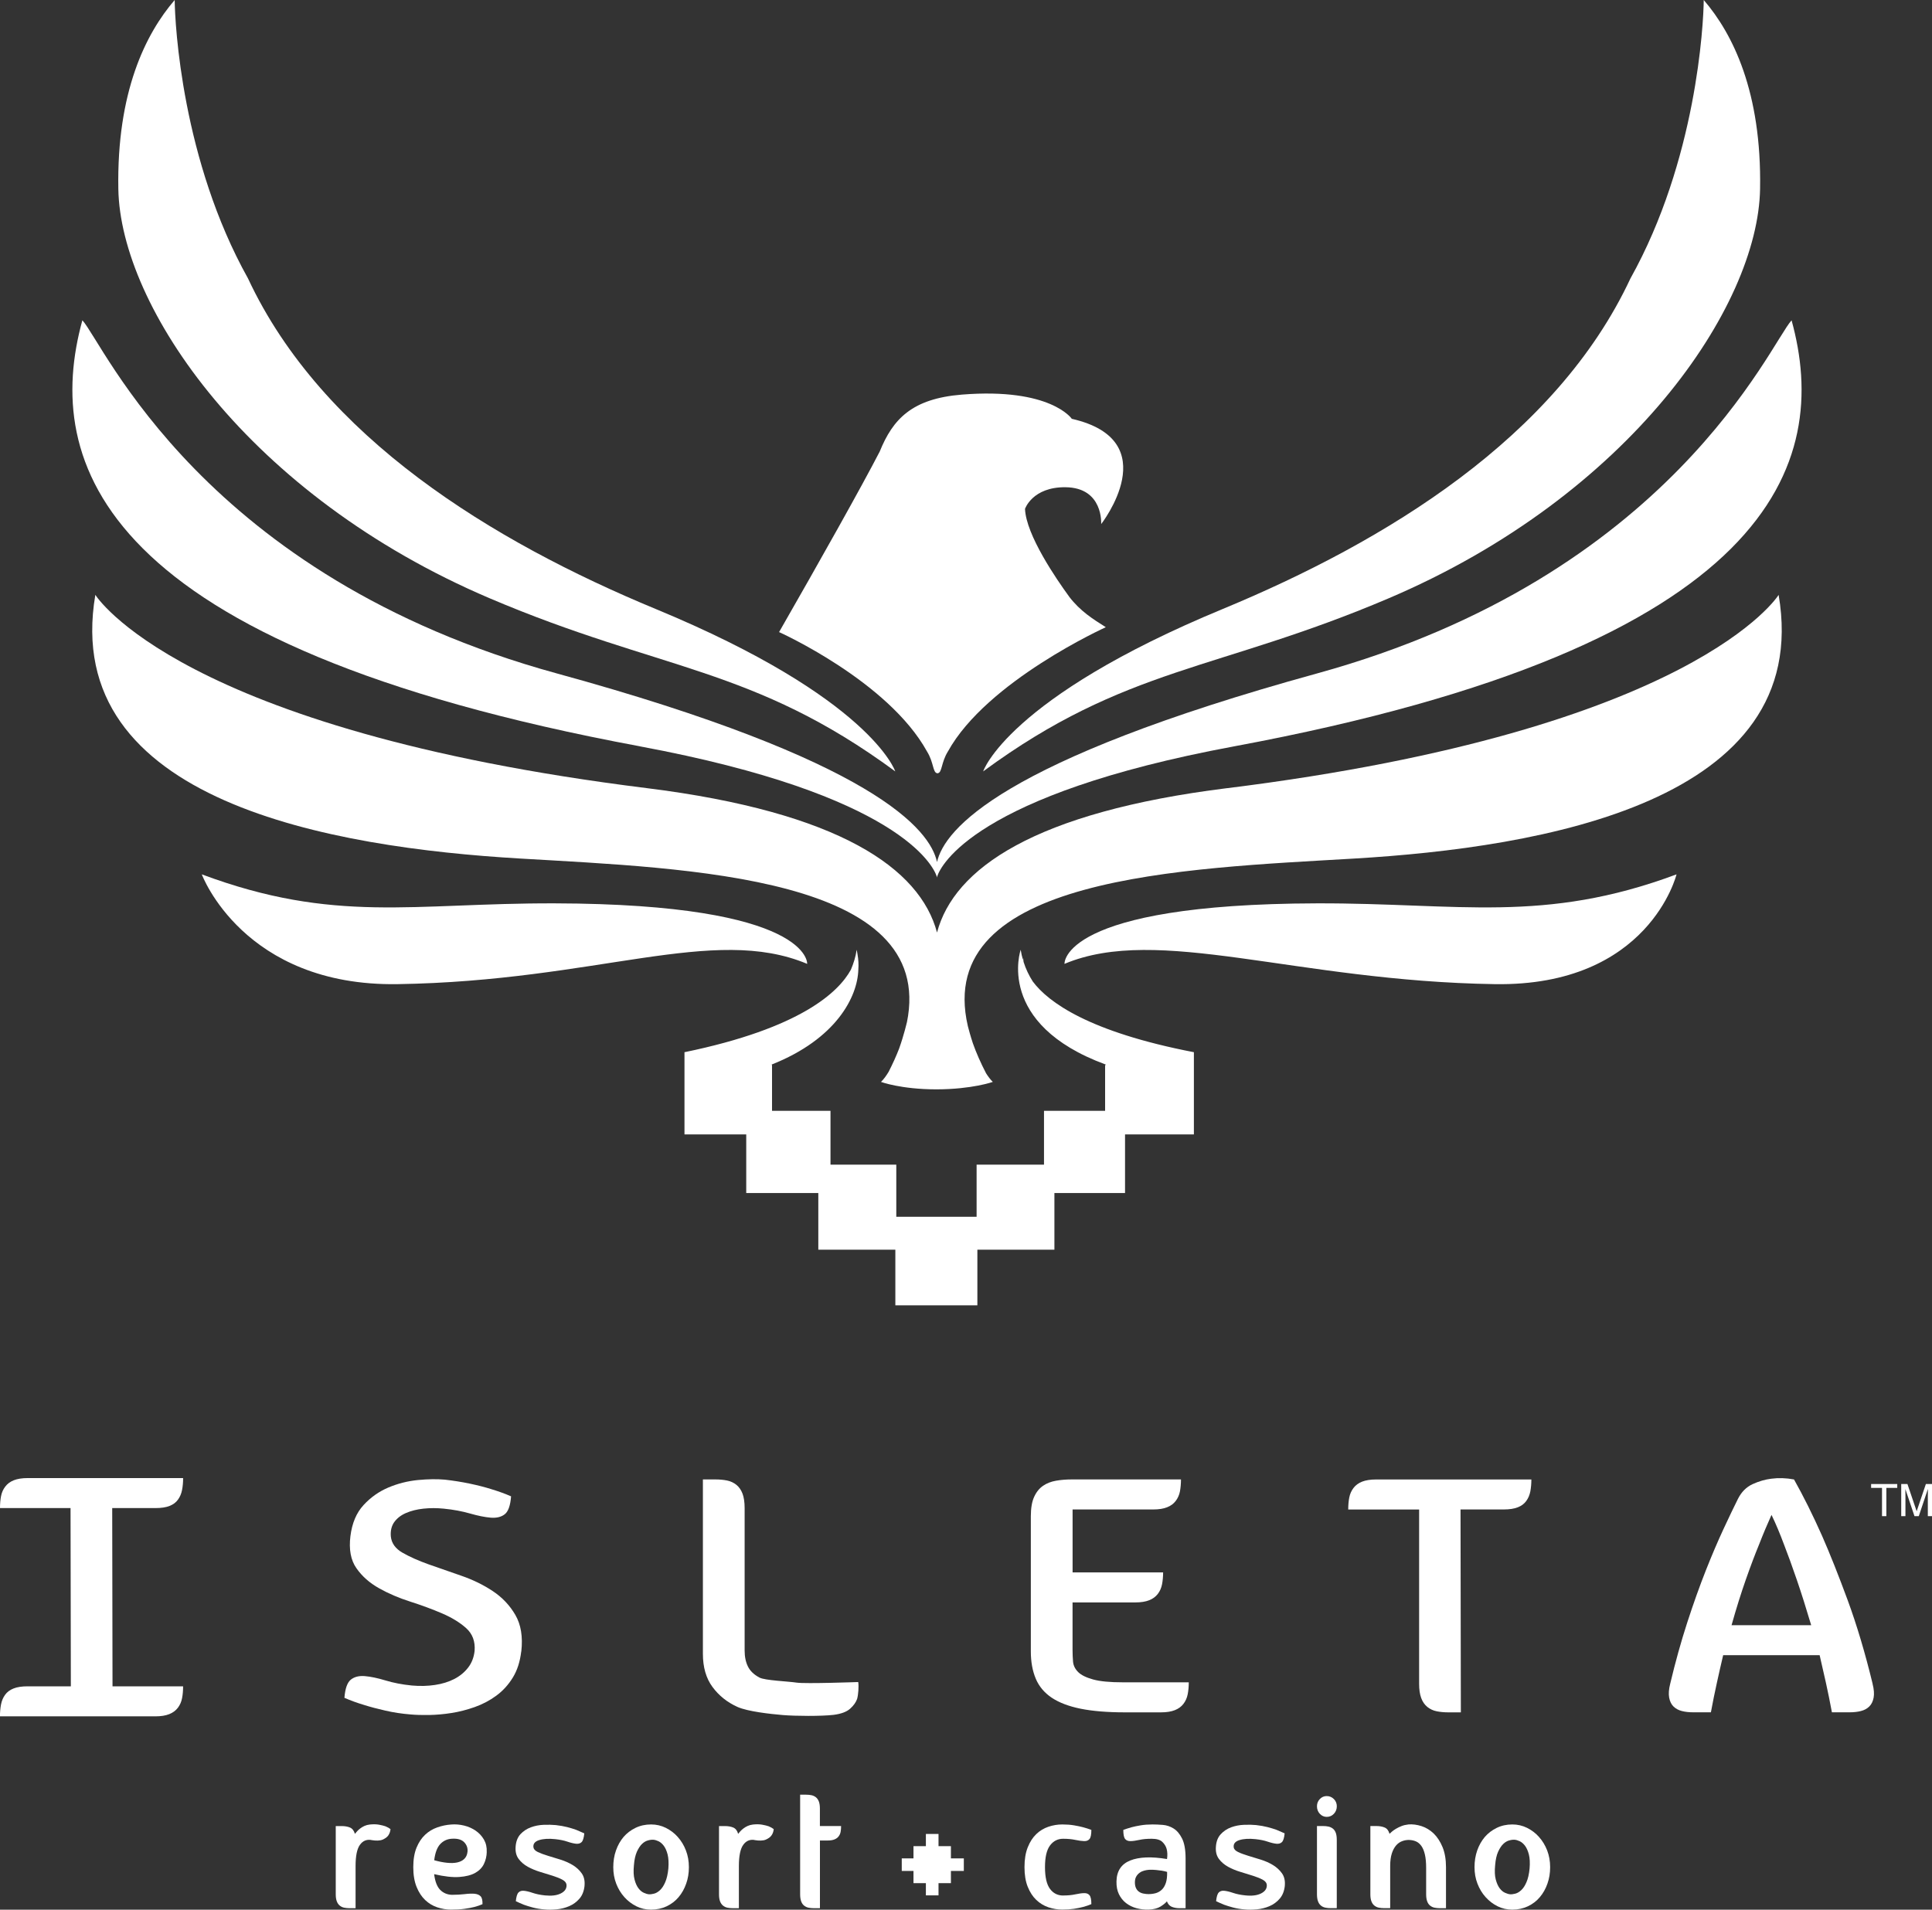 <?xml version="1.0" encoding="UTF-8"?> <svg xmlns="http://www.w3.org/2000/svg" width="88" height="87" viewBox="0 0 88 87" fill="none"><rect x="0" y="0" width="88" height="87" fill="#333333" stroke="none"/><path d="M23.741 75.241C23.686 75.703 23.56 76.098 23.357 76.427C23.154 76.757 22.905 77.031 22.606 77.25C22.307 77.471 21.979 77.642 21.623 77.769C21.265 77.895 20.912 77.986 20.561 78.04C20.21 78.096 19.87 78.124 19.546 78.131C19.22 78.136 18.941 78.127 18.707 78.106C18.302 78.074 17.918 78.015 17.557 77.932C17.194 77.85 16.875 77.765 16.598 77.678C16.267 77.579 15.964 77.469 15.688 77.348C15.72 76.93 15.816 76.656 15.975 76.524C16.135 76.393 16.348 76.338 16.614 76.359C16.881 76.381 17.195 76.447 17.557 76.556C17.918 76.666 18.318 76.743 18.756 76.787C19.129 76.821 19.48 76.812 19.811 76.762C20.142 76.713 20.434 76.622 20.691 76.491C20.946 76.359 21.157 76.186 21.322 75.972C21.488 75.758 21.586 75.502 21.618 75.206C21.65 74.778 21.522 74.435 21.235 74.175C20.948 73.918 20.579 73.692 20.132 73.5C19.684 73.308 19.201 73.13 18.685 72.965C18.168 72.8 17.694 72.598 17.263 72.355C16.832 72.113 16.488 71.809 16.233 71.441C15.976 71.074 15.887 70.587 15.961 69.983C16.035 69.39 16.235 68.917 16.561 68.565C16.885 68.213 17.263 67.947 17.695 67.765C18.128 67.583 18.573 67.472 19.038 67.426C19.5 67.383 19.907 67.377 20.26 67.409C20.654 67.453 21.035 67.514 21.403 67.591C21.771 67.669 22.092 67.751 22.369 67.839C22.7 67.938 23.003 68.048 23.279 68.169C23.247 68.587 23.151 68.858 22.992 68.984C22.832 69.11 22.619 69.162 22.354 69.141C22.087 69.119 21.773 69.056 21.412 68.952C21.049 68.848 20.65 68.773 20.213 68.73C19.894 68.698 19.585 68.698 19.286 68.73C18.987 68.762 18.724 68.829 18.496 68.927C18.266 69.026 18.089 69.162 17.96 69.339C17.834 69.514 17.78 69.735 17.802 69.998C17.834 70.306 18.011 70.553 18.337 70.739C18.663 70.925 19.056 71.101 19.519 71.266C19.982 71.431 20.478 71.604 21.005 71.784C21.532 71.966 22.011 72.198 22.444 72.485C22.874 72.771 23.219 73.133 23.474 73.573C23.729 74.012 23.82 74.566 23.745 75.236L23.741 75.241Z" fill="white"></path><path d="M39.04 77.4C38.986 77.553 38.88 77.703 38.721 77.845C38.561 77.988 38.311 78.08 37.97 78.124C37.404 78.19 36.229 78.181 35.653 78.133C35.077 78.084 34.054 77.971 33.589 77.762C33.127 77.553 32.747 77.252 32.455 76.856C32.161 76.46 32.016 75.955 32.016 75.341V67.399H32.591C32.782 67.399 32.958 67.416 33.118 67.448C33.279 67.48 33.419 67.548 33.542 67.645C33.664 67.745 33.758 67.879 33.822 68.049C33.885 68.219 33.917 68.437 33.917 68.701V75.192C33.917 75.479 33.968 75.723 34.069 75.925C34.17 76.129 34.346 76.295 34.596 76.427C34.846 76.558 35.881 76.595 36.286 76.656C36.691 76.716 39.091 76.629 39.091 76.629C39.123 76.838 39.094 77.213 39.04 77.4Z" fill="white"></path><path d="M54.147 76.642C54.147 76.839 54.13 77.021 54.098 77.186C54.066 77.351 54.001 77.498 53.905 77.622C53.809 77.749 53.679 77.845 53.513 77.91C53.348 77.976 53.139 78.01 52.882 78.01H51.235C50.437 78.01 49.765 77.954 49.223 77.845C48.679 77.735 48.24 77.567 47.904 77.343C47.568 77.117 47.326 76.829 47.178 76.477C47.029 76.125 46.953 75.709 46.953 75.226V69.08C46.953 68.706 47.004 68.41 47.105 68.191C47.206 67.97 47.342 67.803 47.512 67.687C47.683 67.571 47.88 67.495 48.103 67.457C48.326 67.418 48.561 67.399 48.807 67.399H53.792C53.792 67.596 53.775 67.778 53.745 67.943C53.713 68.108 53.648 68.253 53.552 68.379C53.456 68.506 53.326 68.602 53.16 68.667C52.995 68.733 52.786 68.767 52.529 68.767H48.855V71.634H52.978C52.978 71.831 52.961 72.013 52.929 72.178C52.897 72.343 52.833 72.488 52.737 72.614C52.64 72.741 52.51 72.837 52.345 72.902C52.179 72.968 51.968 73.002 51.713 73.002H48.853V75.16C48.853 75.347 48.861 75.529 48.876 75.704C48.893 75.879 48.969 76.036 49.108 76.174C49.246 76.312 49.472 76.423 49.787 76.511C50.101 76.599 50.557 76.642 51.153 76.642H54.142H54.147Z" fill="white"></path><path d="M69.752 67.399C69.752 67.596 69.735 67.778 69.705 67.943C69.672 68.108 69.612 68.253 69.52 68.379C69.429 68.506 69.303 68.602 69.137 68.667C68.972 68.733 68.757 68.767 68.49 68.767H66.525L66.54 78.01H65.964C65.773 78.01 65.598 77.993 65.438 77.961C65.277 77.929 65.135 77.861 65.014 77.764C64.892 77.664 64.797 77.53 64.735 77.36C64.671 77.19 64.639 76.972 64.639 76.71V68.768H61.41C61.41 68.571 61.425 68.389 61.457 68.225C61.489 68.059 61.554 67.915 61.65 67.788C61.746 67.662 61.876 67.566 62.042 67.5C62.207 67.435 62.418 67.401 62.673 67.401H69.752V67.399Z" fill="white"></path><path d="M85.293 76.708C85.358 76.961 85.373 77.171 85.341 77.341C85.309 77.511 85.243 77.646 85.141 77.745C85.04 77.845 84.912 77.912 84.758 77.951C84.604 77.99 84.43 78.008 84.24 78.008H83.441C83.355 77.547 83.265 77.099 83.169 76.666C83.073 76.233 82.977 75.812 82.882 75.405H78.488C78.392 75.811 78.296 76.231 78.201 76.666C78.105 77.1 78.014 77.547 77.929 78.008H77.129C76.938 78.008 76.764 77.99 76.611 77.951C76.455 77.912 76.329 77.843 76.227 77.745C76.126 77.646 76.06 77.511 76.028 77.341C75.996 77.171 76.011 76.959 76.075 76.708C76.31 75.72 76.568 74.792 76.85 73.923C77.132 73.056 77.414 72.264 77.696 71.55C77.978 70.836 78.249 70.205 78.504 69.656C78.76 69.107 78.978 68.651 79.159 68.289C79.319 67.97 79.542 67.745 79.829 67.613C80.116 67.482 80.4 67.4 80.677 67.366C81.008 67.322 81.354 67.332 81.715 67.4C82.141 68.157 82.568 69.014 82.993 69.969C83.355 70.793 83.743 71.771 84.16 72.902C84.576 74.034 84.954 75.302 85.295 76.708H85.293ZM82.497 74.039C82.272 73.281 82.055 72.593 81.842 71.971C81.629 71.35 81.437 70.821 81.266 70.382C81.073 69.865 80.883 69.41 80.69 69.014C80.51 69.41 80.317 69.866 80.116 70.382C79.935 70.821 79.734 71.352 79.517 71.971C79.299 72.593 79.083 73.281 78.87 74.039H82.497Z" fill="white"></path><path d="M5.113 68.704H7.078C7.343 68.704 7.56 68.672 7.725 68.605C7.891 68.54 8.019 68.444 8.108 68.317C8.2 68.191 8.26 68.046 8.292 67.881C8.325 67.716 8.341 67.534 8.341 67.337H1.261C1.006 67.337 0.795 67.371 0.63 67.436C0.464 67.502 0.334 67.598 0.24 67.725C0.143 67.851 0.079 67.996 0.047 68.161C0.015 68.326 -0 68.507 -0 68.704H3.213L3.227 76.824H1.261C0.996 76.824 0.78 76.856 0.614 76.924C0.449 76.989 0.321 77.085 0.231 77.212C0.14 77.338 0.079 77.483 0.047 77.648C0.015 77.813 -0.002 77.995 -0.002 78.192H7.077C7.332 78.192 7.543 78.158 7.708 78.092C7.874 78.026 8.004 77.93 8.1 77.804C8.196 77.678 8.26 77.533 8.292 77.368C8.325 77.203 8.34 77.021 8.34 76.824H5.125L5.111 68.704H5.113Z" fill="white"></path><path d="M59.998 41.154C48.289 41.183 48.486 43.911 48.486 43.911C52.764 42.114 58.996 44.696 68.085 44.835C75.114 44.945 76.364 39.833 76.364 39.833C70.315 42.089 66.453 41.138 59.998 41.154Z" fill="white"></path><path d="M36.766 43.911C36.766 43.911 36.964 41.183 25.255 41.154C18.8 41.138 15.24 42.089 9.191 39.833C9.191 39.833 11.083 44.945 18.112 44.835C27.2 44.694 32.489 42.114 36.766 43.911Z" fill="white"></path><path d="M55.908 35.904C47.112 36.998 43.453 39.57 42.68 42.483C41.906 39.57 38.247 36.998 29.451 35.904C8.124 33.247 4.343 27.099 4.343 27.099C2.732 36.547 15.181 38.61 23.681 39.112C31.371 39.566 42.676 39.908 41.307 46.585L41.303 46.588C41.303 46.588 41.178 47.142 40.954 47.77C40.824 48.107 40.665 48.459 40.478 48.825C40.37 49.006 40.253 49.168 40.128 49.289C40.128 49.289 41.03 49.626 42.646 49.628H42.664C44.28 49.624 45.221 49.289 45.221 49.289C45.113 49.183 45.01 49.048 44.914 48.895C44.664 48.414 44.465 47.959 44.312 47.526C44.204 47.2 44.127 46.913 44.084 46.746C42.501 39.917 53.922 39.572 61.675 39.114C70.177 38.612 82.625 36.549 81.014 27.101C81.014 27.101 77.234 33.248 55.906 35.906L55.908 35.904Z" fill="white"></path><path d="M29.152 34.003C40.977 36.202 42.504 39.45 42.664 39.917C42.668 39.937 42.673 39.955 42.676 39.974C42.676 39.974 42.676 39.971 42.678 39.964C42.678 39.971 42.68 39.974 42.68 39.974C42.685 39.955 42.688 39.937 42.691 39.917C42.853 39.447 44.385 36.2 56.204 34.003C80.937 29.404 83.382 21.044 81.604 14.593C80.633 15.645 76.121 26.237 59.983 30.682C45.572 34.653 43.016 37.795 42.68 39.272C42.364 37.795 39.855 34.653 25.371 30.682C9.23 26.257 4.723 15.643 3.752 14.591C1.974 21.044 4.419 29.402 29.152 34.001V34.003Z" fill="white"></path><path d="M54.382 47.937V47.934H54.373C49.591 47.009 47.75 45.659 47.044 44.717C46.867 44.441 46.725 44.145 46.624 43.827C46.602 43.7 46.609 43.63 46.609 43.63C46.602 43.66 46.599 43.69 46.592 43.721C46.55 43.574 46.514 43.424 46.491 43.269C46.491 43.269 45.312 46.645 50.366 48.498C50.366 48.498 50.356 48.513 50.336 48.543V50.606H47.553V53.059H44.483V55.434H40.825V53.059H37.828V50.606H35.165V48.528C35.152 48.51 35.145 48.499 35.145 48.499C38.083 47.336 39.062 45.418 39.096 44.169C39.113 43.946 39.101 43.714 39.057 43.468C39.039 43.343 39.02 43.271 39.02 43.271C38.973 43.593 38.878 43.892 38.757 44.177C38.2 45.194 36.477 46.844 31.18 47.935H31.177C31.177 47.935 31.173 47.939 31.17 47.94H31.177V51.68H33.99V54.351H37.273V56.932H40.782V59.467H44.518V56.932H48.027V54.351H51.244V51.68H54.38V47.94L54.382 47.937Z" fill="white"></path><path d="M48.698 27.18C48.122 26.39 46.734 24.373 46.688 23.182C46.688 23.182 47.025 22.182 48.531 22.197C50.268 22.214 50.157 23.876 50.157 23.876C50.157 23.876 53.141 20.065 48.819 19.08C48.819 19.08 47.862 17.652 43.813 17.977C41.535 18.161 40.669 19.094 40.071 20.569C39.254 22.153 37.352 25.541 35.486 28.796C35.486 28.796 40.454 31.026 42.225 34.237C42.538 34.739 42.48 35.198 42.69 35.227V35.23C42.69 35.23 42.697 35.23 42.7 35.23C42.703 35.23 42.707 35.23 42.71 35.23V35.227C42.92 35.2 42.862 34.74 43.175 34.237C44.946 31.026 50.368 28.574 50.368 28.574C49.78 28.2 49.208 27.848 48.696 27.18H48.698Z" fill="white"></path><path d="M29.866 27.744C22.436 24.667 14.679 19.932 11.298 12.688C8.289 7.301 7.967 1.115 7.957 0C6.631 1.541 5.314 4.19 5.39 8.608C5.483 13.964 11.31 22.573 22.311 27.259C30.111 30.581 34.275 30.355 40.778 35.143C40.778 35.143 39.677 31.805 29.866 27.744Z" fill="white"></path><path d="M55.693 27.744C63.123 24.667 70.88 19.932 74.263 12.688C77.27 7.3 77.594 1.115 77.603 0C78.928 1.541 80.245 4.19 80.169 8.608C80.076 13.964 74.249 22.573 63.248 27.259C55.448 30.581 51.284 30.355 44.781 35.143C44.781 35.143 45.882 31.805 55.693 27.744Z" fill="white"></path><path d="M85.227 67.608H86.417V67.784H85.921V69.072H85.723V67.784H85.227V67.608Z" fill="white"></path><path d="M87.81 69.072V68.208C87.81 68.166 87.814 67.981 87.814 67.843H87.81L87.398 69.072H87.202L86.79 67.846H86.787C86.787 67.981 86.79 68.166 86.79 68.208V69.072H86.598V67.608H86.881L87.3 68.844H87.303L87.721 67.608H88.003V69.072H87.81Z" fill="white"></path><path d="M43.901 84.663H43.313V84.106H42.748V83.55H42.173V84.106H41.608V84.663H41.074V85.235H41.608V85.791H42.173V86.348H42.748V85.791H43.313V85.235H43.901V84.663Z" fill="white"></path><path d="M16.907 83.824C16.693 83.792 16.521 83.866 16.391 84.05C16.261 84.232 16.196 84.553 16.196 85.013V86.933H15.928C15.837 86.933 15.752 86.924 15.676 86.909C15.6 86.894 15.533 86.86 15.474 86.813C15.415 86.766 15.371 86.7 15.34 86.616C15.308 86.534 15.293 86.427 15.293 86.299V83.191H15.562C15.708 83.191 15.837 83.213 15.943 83.258C16.049 83.304 16.124 83.4 16.166 83.545C16.191 83.513 16.225 83.474 16.266 83.428C16.306 83.383 16.355 83.339 16.411 83.297C16.466 83.255 16.531 83.216 16.602 83.184C16.673 83.152 16.755 83.13 16.846 83.12C17.01 83.103 17.15 83.107 17.267 83.129C17.384 83.151 17.481 83.174 17.557 83.201C17.65 83.24 17.726 83.282 17.787 83.329C17.777 83.442 17.741 83.541 17.681 83.625C17.625 83.701 17.537 83.762 17.421 83.811C17.304 83.859 17.134 83.865 16.909 83.828L16.907 83.824Z" fill="white"></path><path d="M22.171 84.37C22.166 84.564 22.124 84.744 22.044 84.912C21.965 85.08 21.833 85.217 21.651 85.321C21.467 85.426 21.224 85.488 20.92 85.51C20.616 85.532 20.234 85.488 19.775 85.382C19.815 85.714 19.908 85.953 20.05 86.097C20.194 86.242 20.373 86.316 20.585 86.323C20.8 86.323 20.994 86.311 21.166 86.291C21.34 86.269 21.487 86.264 21.61 86.274C21.734 86.286 21.827 86.323 21.889 86.387C21.953 86.451 21.982 86.572 21.977 86.749C21.87 86.796 21.745 86.84 21.602 86.877C21.479 86.909 21.33 86.936 21.154 86.961C20.979 86.985 20.776 86.997 20.547 86.997C20.332 86.997 20.121 86.961 19.915 86.892C19.709 86.823 19.525 86.712 19.365 86.559C19.204 86.406 19.074 86.207 18.974 85.961C18.875 85.715 18.824 85.414 18.824 85.062C18.824 84.71 18.875 84.412 18.974 84.171C19.074 83.93 19.204 83.735 19.365 83.585C19.525 83.435 19.709 83.324 19.915 83.252C20.121 83.179 20.332 83.135 20.547 83.12C20.744 83.103 20.943 83.12 21.139 83.168C21.335 83.216 21.512 83.294 21.668 83.402C21.823 83.509 21.948 83.644 22.043 83.807C22.137 83.971 22.18 84.159 22.169 84.373L22.171 84.37ZM19.777 84.747C19.986 84.806 20.18 84.845 20.359 84.863C20.538 84.882 20.694 84.877 20.827 84.848C20.959 84.818 21.067 84.766 21.148 84.686C21.229 84.609 21.278 84.503 21.293 84.37C21.313 84.205 21.266 84.058 21.148 83.932C21.029 83.806 20.844 83.752 20.589 83.767C20.374 83.777 20.195 83.86 20.053 84.011C19.91 84.164 19.819 84.409 19.778 84.747H19.777Z" fill="white"></path><path d="M26.626 85.904C26.601 86.15 26.523 86.349 26.393 86.498C26.263 86.648 26.108 86.763 25.925 86.84C25.745 86.918 25.552 86.966 25.348 86.985C25.143 87.004 24.959 87.005 24.797 86.988C24.603 86.973 24.427 86.943 24.269 86.901C24.112 86.859 23.973 86.815 23.855 86.773C23.723 86.719 23.604 86.665 23.495 86.613C23.516 86.409 23.556 86.276 23.617 86.216C23.678 86.153 23.762 86.128 23.87 86.14C23.977 86.15 24.11 86.182 24.267 86.236C24.426 86.29 24.61 86.327 24.819 86.349C25.12 86.38 25.361 86.352 25.542 86.261C25.723 86.17 25.811 86.044 25.805 85.884C25.8 85.783 25.738 85.698 25.618 85.635C25.498 85.57 25.349 85.51 25.171 85.454C24.991 85.397 24.802 85.34 24.6 85.278C24.399 85.217 24.211 85.138 24.041 85.045C23.87 84.951 23.732 84.831 23.624 84.688C23.516 84.543 23.47 84.362 23.485 84.143C23.5 83.897 23.575 83.703 23.706 83.56C23.84 83.418 23.997 83.314 24.181 83.247C24.365 83.179 24.559 83.142 24.762 83.134C24.966 83.126 25.15 83.131 25.314 83.146C25.508 83.168 25.682 83.198 25.837 83.238C25.993 83.279 26.13 83.321 26.246 83.363C26.378 83.417 26.501 83.471 26.614 83.523C26.594 83.727 26.553 83.86 26.493 83.92C26.432 83.981 26.348 84.006 26.239 83.996C26.133 83.984 26 83.954 25.843 83.9C25.686 83.846 25.5 83.809 25.292 83.787C24.991 83.755 24.745 83.77 24.554 83.831C24.363 83.892 24.277 84.001 24.297 84.156C24.308 84.242 24.373 84.314 24.497 84.373C24.62 84.432 24.772 84.488 24.953 84.543C25.133 84.597 25.326 84.656 25.53 84.72C25.733 84.784 25.92 84.867 26.089 84.969C26.258 85.072 26.393 85.197 26.498 85.347C26.602 85.496 26.645 85.683 26.624 85.909L26.626 85.904Z" fill="white"></path><path d="M30.872 83.688C31.03 83.865 31.154 84.07 31.243 84.302C31.333 84.535 31.378 84.789 31.378 85.062C31.378 85.335 31.338 85.581 31.255 85.813C31.174 86.047 31.059 86.251 30.911 86.427C30.764 86.604 30.581 86.742 30.367 86.845C30.152 86.946 29.916 86.998 29.654 86.998C29.415 86.998 29.192 86.948 28.986 86.845C28.78 86.742 28.597 86.604 28.439 86.427C28.28 86.251 28.157 86.045 28.067 85.813C27.977 85.581 27.934 85.33 27.934 85.062C27.934 84.794 27.974 84.535 28.057 84.302C28.138 84.07 28.253 83.865 28.401 83.688C28.55 83.516 28.729 83.378 28.945 83.273C29.16 83.169 29.396 83.117 29.656 83.117C29.896 83.117 30.12 83.169 30.33 83.273C30.539 83.378 30.72 83.516 30.873 83.688H30.872ZM29.556 86.298C29.622 86.303 29.702 86.293 29.793 86.269C29.884 86.246 29.975 86.192 30.065 86.108C30.154 86.025 30.233 85.904 30.301 85.746C30.37 85.587 30.418 85.38 30.443 85.123C30.463 84.867 30.451 84.653 30.409 84.484C30.365 84.316 30.306 84.183 30.233 84.087C30.159 83.991 30.08 83.922 29.992 83.881C29.906 83.841 29.828 83.819 29.762 83.814C29.697 83.809 29.615 83.817 29.521 83.843C29.426 83.866 29.335 83.918 29.249 83.999C29.161 84.08 29.084 84.2 29.011 84.356C28.94 84.515 28.893 84.722 28.874 84.979C28.849 85.235 28.857 85.449 28.901 85.618C28.943 85.786 29.003 85.921 29.077 86.02C29.151 86.119 29.232 86.188 29.322 86.229C29.409 86.269 29.489 86.293 29.555 86.298H29.556Z" fill="white"></path><path d="M34.368 83.824C34.153 83.792 33.981 83.866 33.851 84.05C33.721 84.232 33.655 84.553 33.655 85.013V86.933H33.387C33.295 86.933 33.211 86.924 33.133 86.909C33.057 86.894 32.99 86.86 32.931 86.813C32.872 86.766 32.828 86.7 32.796 86.616C32.765 86.534 32.75 86.427 32.75 86.299V83.191H33.019C33.165 83.191 33.294 83.213 33.4 83.258C33.507 83.304 33.581 83.4 33.621 83.545C33.647 83.513 33.68 83.474 33.721 83.428C33.761 83.383 33.81 83.339 33.866 83.297C33.922 83.255 33.986 83.216 34.057 83.184C34.13 83.152 34.211 83.13 34.302 83.12C34.464 83.103 34.606 83.107 34.722 83.129C34.839 83.151 34.937 83.174 35.013 83.201C35.104 83.24 35.182 83.282 35.242 83.329C35.232 83.442 35.197 83.541 35.134 83.625C35.079 83.701 34.991 83.762 34.874 83.811C34.758 83.859 34.587 83.865 34.361 83.828L34.368 83.824Z" fill="white"></path><path d="M38.311 83.189C38.311 83.285 38.304 83.375 38.289 83.454C38.274 83.535 38.242 83.604 38.196 83.663C38.151 83.722 38.088 83.767 38.009 83.799C37.93 83.831 37.828 83.848 37.707 83.848H37.347V86.933H37.08C36.987 86.933 36.905 86.924 36.827 86.909C36.751 86.894 36.683 86.86 36.624 86.813C36.565 86.766 36.521 86.7 36.491 86.616C36.461 86.532 36.445 86.427 36.445 86.3V81.761H36.712C36.803 81.761 36.889 81.77 36.964 81.785C37.04 81.802 37.107 81.834 37.166 81.881C37.225 81.928 37.269 81.996 37.3 82.078C37.33 82.162 37.345 82.267 37.345 82.395V83.189H38.309H38.311Z" fill="white"></path><path d="M48.424 86.353C48.633 86.353 48.817 86.337 48.979 86.301C49.14 86.267 49.275 86.247 49.381 86.246C49.487 86.242 49.57 86.274 49.626 86.342C49.682 86.409 49.71 86.544 49.71 86.747C49.597 86.795 49.474 86.838 49.335 86.875C49.217 86.907 49.079 86.934 48.918 86.96C48.758 86.983 48.581 86.995 48.386 86.995C48.172 86.995 47.961 86.96 47.755 86.891C47.549 86.822 47.365 86.71 47.203 86.557C47.042 86.404 46.912 86.205 46.813 85.959C46.713 85.713 46.664 85.412 46.664 85.06C46.664 84.708 46.713 84.407 46.813 84.158C46.912 83.908 47.042 83.708 47.203 83.555C47.363 83.401 47.547 83.292 47.755 83.221C47.961 83.152 48.172 83.117 48.386 83.117C48.581 83.117 48.758 83.13 48.918 83.157C49.079 83.184 49.217 83.213 49.335 83.245C49.474 83.282 49.597 83.322 49.71 83.366C49.71 83.575 49.682 83.713 49.626 83.78C49.57 83.848 49.487 83.88 49.381 83.876C49.275 83.873 49.14 83.855 48.979 83.821C48.819 83.787 48.633 83.769 48.424 83.769C48.179 83.769 47.98 83.87 47.828 84.073C47.674 84.277 47.598 84.607 47.598 85.062C47.598 85.516 47.674 85.847 47.824 86.05C47.974 86.254 48.175 86.355 48.425 86.355L48.424 86.353Z" fill="white"></path><path d="M52.502 83.117C52.634 83.117 52.787 83.124 52.961 83.137C53.135 83.151 53.297 83.204 53.451 83.299C53.605 83.393 53.735 83.545 53.841 83.757C53.947 83.967 54.002 84.272 54.002 84.668V86.933H53.733C53.595 86.933 53.475 86.911 53.373 86.869C53.27 86.825 53.198 86.742 53.151 86.619C53.09 86.695 52.993 86.774 52.86 86.857C52.728 86.939 52.546 86.987 52.318 86.997C52.129 87.002 51.945 86.98 51.766 86.933C51.587 86.884 51.43 86.806 51.291 86.7C51.153 86.593 51.045 86.458 50.965 86.294C50.886 86.131 50.849 85.938 50.854 85.712C50.864 85.24 51.072 84.924 51.477 84.76C51.882 84.597 52.443 84.573 53.156 84.693C53.181 84.526 53.176 84.373 53.14 84.235C53.108 84.117 53.044 84.009 52.944 83.913C52.845 83.817 52.683 83.769 52.458 83.769C52.234 83.769 52.056 83.785 51.896 83.821C51.735 83.856 51.6 83.875 51.494 83.876C51.388 83.878 51.305 83.848 51.249 83.78C51.193 83.713 51.165 83.575 51.165 83.366C51.276 83.324 51.401 83.284 51.539 83.245C51.658 83.213 51.798 83.184 51.96 83.157C52.124 83.13 52.301 83.117 52.495 83.117H52.502ZM52.333 86.289C52.441 86.289 52.546 86.274 52.647 86.246C52.75 86.215 52.84 86.163 52.919 86.089C52.998 86.015 53.059 85.91 53.103 85.781C53.147 85.65 53.166 85.483 53.161 85.279C53.09 85.257 53.01 85.239 52.924 85.224C52.853 85.212 52.766 85.202 52.664 85.192C52.561 85.18 52.453 85.178 52.335 85.183C52.264 85.188 52.191 85.2 52.117 85.22C52.043 85.239 51.974 85.271 51.911 85.316C51.847 85.362 51.794 85.419 51.754 85.49C51.714 85.559 51.693 85.648 51.693 85.754C51.693 85.86 51.71 85.949 51.744 86.018C51.776 86.087 51.823 86.143 51.881 86.183C51.94 86.224 52.007 86.252 52.087 86.267C52.166 86.283 52.249 86.291 52.335 86.291L52.333 86.289Z" fill="white"></path><path d="M58.523 85.904C58.497 86.15 58.42 86.348 58.289 86.498C58.16 86.648 58.004 86.763 57.822 86.84C57.641 86.917 57.449 86.966 57.244 86.985C57.04 87.003 56.856 87.005 56.692 86.988C56.498 86.973 56.322 86.943 56.165 86.901C56.007 86.859 55.87 86.815 55.752 86.773C55.62 86.719 55.5 86.665 55.392 86.613C55.412 86.409 55.453 86.276 55.514 86.215C55.574 86.153 55.659 86.128 55.767 86.139C55.873 86.15 56.007 86.181 56.165 86.235C56.324 86.289 56.506 86.326 56.716 86.348C57.016 86.38 57.258 86.352 57.438 86.261C57.619 86.17 57.707 86.043 57.702 85.883C57.697 85.782 57.634 85.698 57.514 85.634C57.395 85.57 57.246 85.51 57.067 85.454C56.888 85.398 56.697 85.34 56.496 85.277C56.294 85.217 56.108 85.138 55.937 85.045C55.767 84.951 55.627 84.831 55.52 84.688C55.412 84.543 55.367 84.361 55.382 84.142C55.397 83.897 55.471 83.703 55.605 83.56C55.736 83.418 55.895 83.314 56.079 83.246C56.263 83.179 56.457 83.142 56.662 83.134C56.866 83.125 57.05 83.13 57.212 83.145C57.406 83.167 57.58 83.198 57.736 83.238C57.891 83.278 58.028 83.321 58.146 83.363C58.278 83.417 58.401 83.471 58.514 83.523C58.494 83.726 58.453 83.859 58.391 83.92C58.33 83.981 58.246 84.006 58.138 83.996C58.031 83.984 57.898 83.954 57.739 83.9C57.582 83.846 57.398 83.809 57.189 83.787C56.888 83.755 56.642 83.77 56.451 83.831C56.26 83.891 56.174 84.001 56.194 84.156C56.204 84.242 56.27 84.314 56.393 84.373C56.515 84.432 56.667 84.487 56.849 84.543C57.03 84.597 57.222 84.656 57.427 84.72C57.631 84.784 57.817 84.866 57.986 84.969C58.153 85.072 58.289 85.197 58.394 85.346C58.499 85.496 58.541 85.683 58.521 85.909L58.523 85.904Z" fill="white"></path><path d="M60.43 82.772C60.309 82.772 60.203 82.725 60.116 82.632C60.029 82.538 59.986 82.425 59.986 82.29C59.986 82.156 60.029 82.053 60.116 81.96C60.203 81.869 60.307 81.824 60.43 81.824C60.554 81.824 60.665 81.869 60.756 81.96C60.846 82.051 60.89 82.16 60.89 82.29C60.89 82.42 60.846 82.538 60.756 82.632C60.667 82.726 60.559 82.772 60.43 82.772ZM60.255 83.189H59.986V86.298C59.986 86.426 60.002 86.532 60.032 86.614C60.062 86.697 60.106 86.763 60.165 86.811C60.223 86.86 60.292 86.892 60.368 86.907C60.444 86.923 60.528 86.931 60.62 86.931H60.888V83.814C60.888 83.686 60.873 83.58 60.843 83.498C60.812 83.415 60.767 83.351 60.709 83.306C60.65 83.26 60.582 83.23 60.506 83.213C60.43 83.196 60.346 83.189 60.253 83.189H60.255Z" fill="white"></path><path d="M64.14 83.117C64.34 83.1 64.542 83.127 64.748 83.193C64.954 83.26 65.14 83.373 65.304 83.531C65.466 83.689 65.601 83.895 65.706 84.149C65.81 84.403 65.863 84.708 65.863 85.06V86.933H65.594C65.503 86.933 65.419 86.924 65.341 86.909C65.265 86.894 65.197 86.86 65.138 86.813C65.079 86.766 65.035 86.7 65.005 86.616C64.975 86.534 64.959 86.427 64.959 86.299V85.102C64.959 84.856 64.941 84.651 64.902 84.488C64.865 84.324 64.811 84.195 64.742 84.097C64.672 84.001 64.593 83.932 64.5 83.891C64.409 83.851 64.309 83.829 64.201 83.824C64.095 83.819 63.987 83.834 63.88 83.873C63.772 83.91 63.679 83.974 63.597 84.065C63.516 84.156 63.448 84.279 63.397 84.434C63.347 84.589 63.321 84.782 63.321 85.011V86.931H63.055C62.963 86.931 62.879 86.922 62.801 86.907C62.725 86.892 62.658 86.859 62.599 86.811C62.539 86.764 62.496 86.699 62.464 86.614C62.433 86.532 62.418 86.426 62.418 86.298V83.189H62.687C62.835 83.189 62.962 83.211 63.07 83.257C63.176 83.302 63.25 83.398 63.291 83.543C63.311 83.521 63.348 83.487 63.402 83.442C63.455 83.397 63.519 83.353 63.59 83.311C63.661 83.269 63.743 83.228 63.838 83.191C63.933 83.154 64.034 83.13 64.14 83.119V83.117Z" fill="white"></path><path d="M70.1 83.688C70.259 83.865 70.382 84.07 70.472 84.302C70.561 84.535 70.607 84.789 70.607 85.062C70.607 85.335 70.566 85.581 70.484 85.813C70.403 86.047 70.288 86.251 70.139 86.427C69.992 86.604 69.81 86.742 69.595 86.845C69.381 86.946 69.144 86.998 68.883 86.998C68.643 86.998 68.42 86.948 68.214 86.845C68.006 86.742 67.826 86.604 67.667 86.427C67.508 86.251 67.385 86.045 67.296 85.813C67.206 85.581 67.162 85.33 67.162 85.062C67.162 84.794 67.203 84.535 67.285 84.302C67.366 84.07 67.481 83.865 67.63 83.688C67.778 83.516 67.959 83.378 68.174 83.273C68.388 83.169 68.624 83.117 68.885 83.117C69.124 83.117 69.349 83.169 69.558 83.273C69.768 83.378 69.948 83.516 70.102 83.688H70.1ZM68.785 86.298C68.851 86.303 68.93 86.293 69.021 86.269C69.112 86.246 69.204 86.192 69.293 86.108C69.383 86.025 69.462 85.904 69.529 85.746C69.599 85.587 69.646 85.38 69.671 85.123C69.692 84.867 69.681 84.653 69.638 84.484C69.594 84.316 69.535 84.183 69.462 84.087C69.388 83.991 69.308 83.922 69.221 83.881C69.134 83.841 69.057 83.819 68.991 83.814C68.925 83.809 68.844 83.817 68.749 83.843C68.655 83.866 68.564 83.918 68.478 83.999C68.39 84.08 68.312 84.2 68.239 84.356C68.167 84.515 68.121 84.722 68.101 84.979C68.076 85.235 68.084 85.449 68.128 85.618C68.172 85.786 68.231 85.921 68.304 86.02C68.378 86.119 68.459 86.188 68.549 86.229C68.638 86.269 68.716 86.293 68.781 86.298H68.785Z" fill="white"></path></svg> 